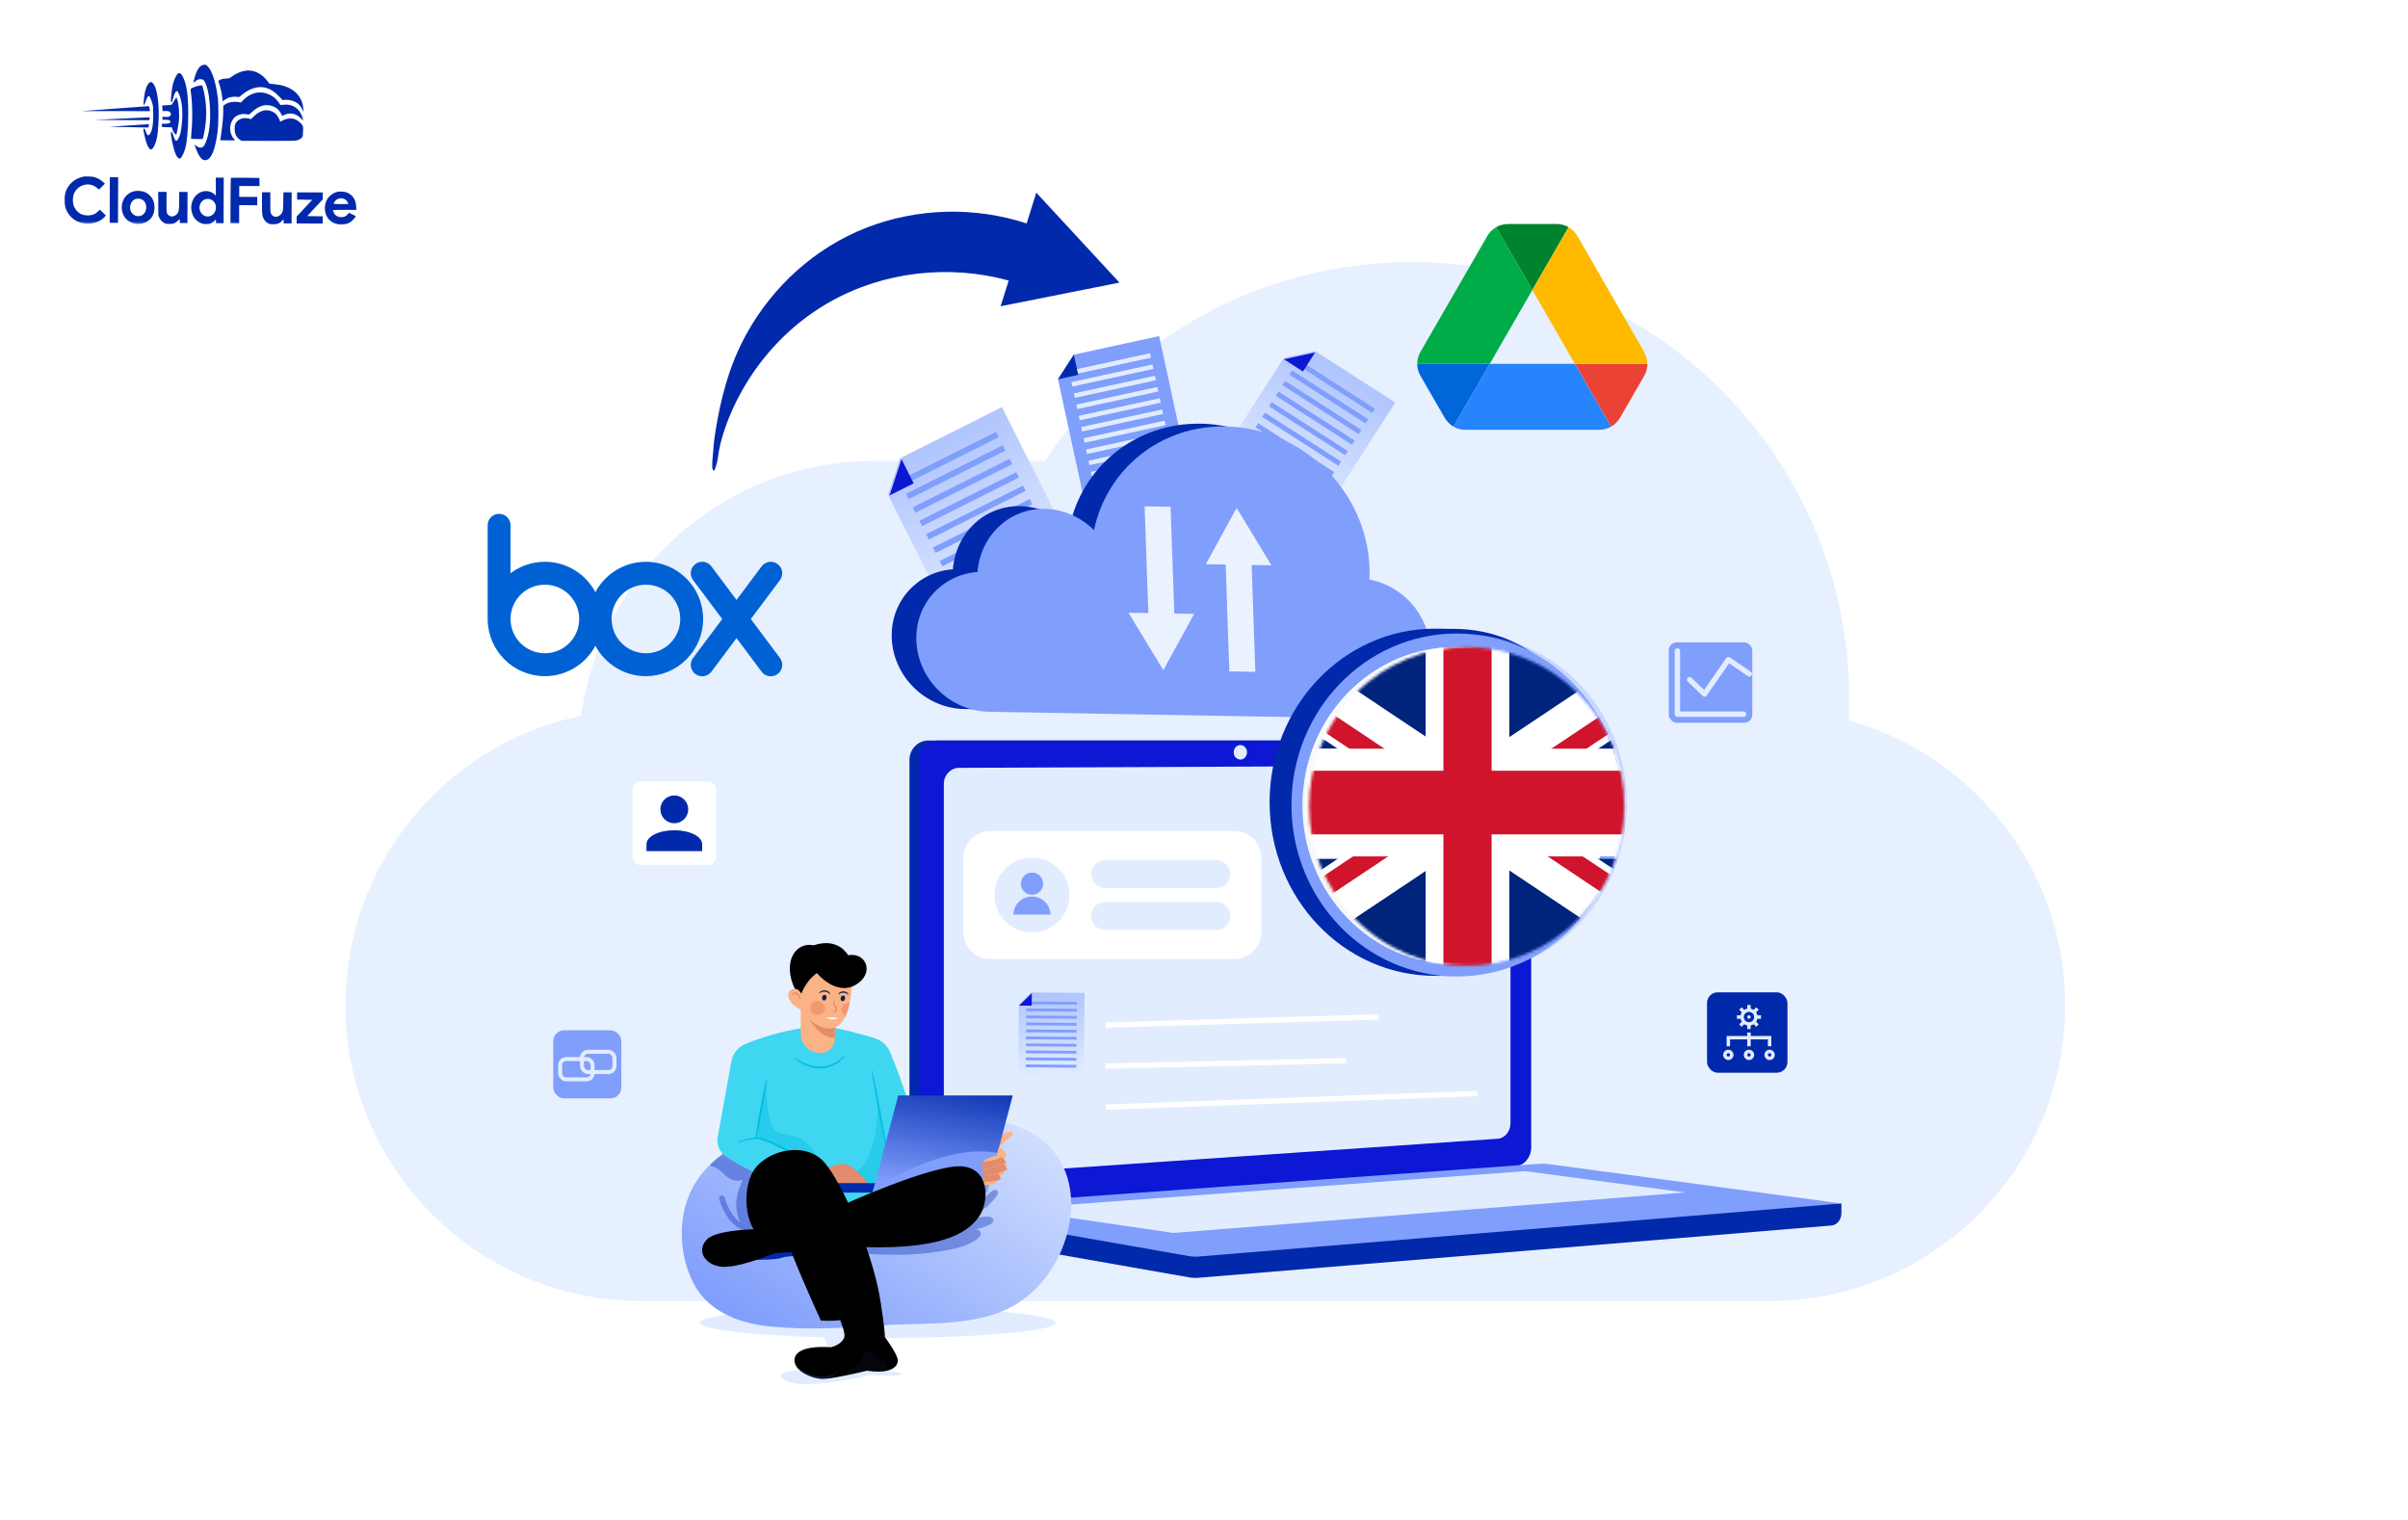 <?xml version="1.0" encoding="UTF-8"?> <svg xmlns="http://www.w3.org/2000/svg" width="900" height="568" viewBox="0 0 900 568" fill="none"><path d="M75.422 24.413C74.366 24.924 73.319 26.731 72.702 29.094C72.4 30.255 72.372 30.553 72.507 30.688C72.655 30.838 72.736 30.797 72.967 30.487C73.538 29.719 74.755 29.385 75.754 29.741C76.618 30.041 77.582 32.626 78.057 35.926C78.848 41.564 78.694 46.957 77.652 50.927C77.268 52.399 76.613 54.018 76.206 54.545C76.043 54.733 75.718 54.988 75.475 55.082C74.906 55.323 73.988 55.063 73.247 54.453C72.95 54.222 72.721 54.072 72.721 54.113C72.72 54.369 73.751 56.955 74.154 57.673C75 59.216 75.741 59.868 76.688 59.871C78.796 59.879 80.404 56.262 81.279 49.575C81.696 46.427 81.748 39.507 81.394 36.505C80.737 31.055 79.307 26.536 77.704 24.868C77.125 24.258 77.018 24.189 76.463 24.188C76.139 24.186 75.666 24.293 75.422 24.413Z" fill="#0129AC"></path><path d="M91.88 26.406C90.014 26.656 88.037 27.514 86.262 28.872C85.774 29.263 85.624 29.289 84.368 29.366C83.273 29.43 82.88 29.509 82.311 29.804C81.919 29.993 81.594 30.18 81.594 30.221C81.594 30.248 81.767 30.83 81.995 31.52C82.475 33.049 82.861 34.807 83.058 36.538L83.216 37.85L83.974 37.326C84.38 37.03 85.058 36.667 85.478 36.506C86.343 36.185 88.006 36.042 88.803 36.221C89.33 36.345 89.357 36.331 90.415 35.443C93.14 33.142 96.252 32.139 98.872 32.702C100.884 33.129 102.543 34.162 104.455 36.169L105.64 37.417L106.425 37.324C108.007 37.155 110.154 37.771 111.353 38.734C112.027 39.264 112.726 40.24 113.128 41.16L113.464 41.959L113.387 40.877C113.067 35.834 109.524 32.43 103.742 31.611C103.188 31.528 102.283 31.417 101.716 31.374L100.688 31.289L100.056 30.422C97.945 27.523 94.868 26.011 91.88 26.406Z" fill="#0129AC"></path><path d="M66.625 27.44C65.975 27.802 65.199 29.354 64.624 31.474C64.268 32.811 63.765 37.27 63.912 37.864C64.085 38.541 64.343 38.218 64.645 36.948C65.139 34.963 65.737 33.87 66.237 34.075C66.561 34.198 67.204 35.7 67.564 37.148C68.31 40.151 68.35 44.03 67.658 48.691C67.492 49.839 67.327 50.433 66.919 51.283C66.02 53.199 65.588 53.09 64.826 50.762C64.317 49.247 64.048 48.935 63.87 49.651C63.733 50.164 64.609 54.533 65.211 56.413C65.946 58.673 66.727 59.609 67.485 59.125C67.973 58.802 68.872 56.887 69.27 55.334C69.969 52.592 70.336 48.281 70.356 42.618C70.38 35.874 69.799 31.722 68.472 28.919C68.083 28.121 67.814 27.727 67.504 27.538C67.005 27.225 67.032 27.225 66.625 27.44Z" fill="#0129AC"></path><path d="M55.856 30.884C54.894 31.637 54.102 33.892 53.808 36.77C53.683 37.905 53.624 38.918 53.665 39.04C53.825 39.446 54.043 39.15 54.398 38.015C54.918 36.368 55.366 35.694 55.785 35.953C56.054 36.116 56.804 37.97 57.044 39.052C57.243 39.918 57.295 40.689 57.287 42.905C57.272 47.001 56.777 49.391 55.774 50.334C55.218 50.858 55.002 50.601 54.306 48.666C54.065 48.03 53.782 47.84 53.632 48.245C53.591 48.366 53.67 49.069 53.829 49.827C54.467 53.019 55.229 55.089 55.998 55.66C56.348 55.918 56.402 55.918 56.728 55.743C57.486 55.314 58.344 53.343 58.745 51.047C58.869 50.398 59.051 48.48 59.179 46.764C59.719 39.224 58.784 32.476 56.978 30.956C56.48 30.535 56.318 30.521 55.856 30.884Z" fill="#0129AC"></path><path d="M73.772 32.152C72.892 32.379 71.539 32.955 71.267 33.211C71.213 33.265 71.291 34.211 71.436 35.334C71.975 39.431 72.008 45.243 71.504 50.188C71.42 51.053 71.39 51.796 71.444 51.851C71.484 51.904 72.485 51.949 73.647 51.953L75.755 51.96L75.933 51.352C76.043 51.015 76.263 49.949 76.442 48.989C77.434 43.735 77.238 38.044 75.891 32.93C75.611 31.902 75.598 31.888 75.178 31.9C74.948 31.9 74.313 32.019 73.772 32.152Z" fill="#0129AC"></path><path d="M95.295 34.779C93.536 35.287 92.046 36.201 90.852 37.481L90.092 38.289L89.038 38.136C87.215 37.873 85.294 38.231 84.088 39.065L83.451 39.496L83.445 41.28C83.437 43.685 83.225 46.131 82.726 49.549C82.504 51.102 82.324 52.4 82.324 52.413C82.324 52.44 83.581 52.458 85.108 52.463L87.893 52.473L87.475 51.999C85.685 49.951 85.534 46.802 87.096 44.537C88.17 42.986 90.43 42.251 92.563 42.758C93.09 42.882 93.09 42.882 94.121 41.912C96.331 39.812 98.524 38.995 100.82 39.395C102.684 39.727 104.14 40.772 104.986 42.383L105.483 43.331L106.119 43.01C108.394 41.883 110.731 42.377 112.616 44.384C113.37 45.184 113.41 45.144 113.09 44.034C112.075 40.571 109.311 38.696 105.93 39.156C104.97 39.288 104.862 39.274 104.701 39.058C104.607 38.922 104.257 38.434 103.934 37.974C102.078 35.344 98.231 33.925 95.295 34.779Z" fill="#0129AC"></path><path d="M65.51 36.976C65.266 37.313 64.899 37.92 64.694 38.352C64.272 39.242 64.326 39.216 62.041 39.356L60.581 39.446L60.66 40.054C60.7 40.379 60.739 40.865 60.738 41.109L60.736 41.541L61.723 41.49C62.494 41.439 62.791 41.467 63.169 41.671C64.073 42.148 64.137 43.067 63.284 43.51C62.918 43.712 62.621 43.738 61.782 43.694L60.729 43.623L60.725 44.771L61.846 44.762C63.076 44.753 63.697 44.998 63.696 45.499C63.694 45.998 63.071 46.24 61.787 46.235L60.611 46.231L60.529 46.622C60.336 47.541 60.255 47.5 62.35 47.548L64.269 47.596L64.416 48.204C64.509 48.556 64.71 49.043 64.858 49.301C65.167 49.802 65.8 50.453 65.895 50.358C66.017 50.237 66.65 46.969 66.817 45.645C67.152 42.794 66.829 38.576 66.132 36.857L65.945 36.383L65.51 36.976Z" fill="#0129AC"></path><path d="M43.441 40.561C36.789 41.051 31.124 41.463 30.867 41.503C30.61 41.543 31.786 41.56 33.489 41.525C35.193 41.505 40.964 41.498 46.303 41.517L56.007 41.552L56.009 41.2C56.01 40.755 55.73 39.659 55.622 39.672C55.581 39.685 50.093 40.085 43.441 40.561Z" fill="#0129AC"></path><path d="M98.327 41.36C97.11 41.707 95.999 42.379 94.887 43.469L93.815 44.506L92.857 44.287C91.087 43.916 89.531 44.316 88.568 45.394C87.889 46.161 87.712 46.701 87.707 48.08C87.7 49.972 88.304 51.272 89.625 52.196L90.232 52.617L99.963 52.651C106.113 52.674 110.02 52.634 110.574 52.541C111.602 52.383 112.455 51.926 112.903 51.306C113.188 50.915 113.216 50.699 113.262 49.077C113.323 47.307 113.309 47.266 112.947 46.737C112.382 45.911 111.479 45.137 110.562 44.701C109.104 44.007 107.076 44.189 105.383 45.169C104.719 45.559 104.652 45.572 104.653 45.316C104.654 44.937 103.686 43.204 103.162 42.661C102.003 41.467 99.951 40.906 98.327 41.36Z" fill="#0129AC"></path><path d="M44.846 44.351L35.383 44.817L45.56 44.88L55.724 44.93L55.861 44.579C56.12 43.904 56.066 43.85 55.16 43.861C54.687 43.872 50.051 44.099 44.846 44.351Z" fill="#0129AC"></path><mask id="mask0_450_11413" style="mask-type:luminance" maskUnits="userSpaceOnUse" x="24" y="24" width="110" height="60"><path d="M24.213 24L133.542 24.39L133.329 83.996L24 83.606L24.213 24Z" fill="white"></path></mask><g mask="url(#mask0_450_11413)"><path d="M47.877 46.924L40.645 47.398L43.564 47.436C45.172 47.442 48.497 47.508 50.943 47.57L55.416 47.668L55.567 47.141C55.773 46.425 55.759 46.412 55.421 46.424C55.245 46.437 51.852 46.668 47.877 46.924Z" fill="#0129AC"></path></g><mask id="mask1_450_11413" style="mask-type:luminance" maskUnits="userSpaceOnUse" x="24" y="24" width="110" height="60"><path d="M24.213 24L133.542 24.39L133.329 83.996L24 83.606L24.213 24Z" fill="white"></path></mask><g mask="url(#mask1_450_11413)"><path d="M31.118 66.022C30.969 66.048 30.401 66.222 29.846 66.409C26.165 67.666 23.814 71.213 24.029 75.214C24.256 79.824 27.677 83.31 32.258 83.597C34.974 83.768 37.871 82.644 39.282 80.878L39.568 80.514L38.45 79.442L37.345 78.357L36.599 79.057C35.515 80.081 34.594 80.456 33.066 80.504C30.579 80.59 28.745 79.489 27.726 77.282C27.149 76.064 27.061 74.239 27.498 72.821C27.936 71.39 28.981 70.163 30.294 69.533C32.339 68.54 34.447 68.764 36.158 70.149L37.02 70.841L38.12 69.736L39.218 68.645L38.491 67.98C37.588 67.153 36.225 66.418 35.091 66.144C34.294 65.952 31.794 65.875 31.118 66.022Z" fill="#0129AC"></path></g><path d="M41.023 74.749L40.992 83.265L44.101 83.276L44.162 66.245L41.053 66.234L41.023 74.749Z" fill="#0129AC"></path><path d="M80.669 69.754C80.689 71.62 80.657 73.133 80.602 73.133C80.548 73.133 80.44 73.011 80.36 72.862C80.119 72.402 79.052 71.776 78.135 71.543C76.109 71.036 73.835 71.987 72.585 73.862C71.62 75.304 71.248 77.181 71.607 78.913C72.032 80.983 73.041 82.365 74.754 83.209C75.712 83.699 75.861 83.727 76.996 83.731C78.064 83.734 78.321 83.681 78.998 83.359C79.417 83.158 79.947 82.781 80.177 82.526C80.407 82.27 80.625 82.054 80.665 82.054C80.705 82.054 80.732 82.352 80.73 82.73L80.728 83.406L83.566 83.416L83.627 66.386L80.64 66.375L80.669 69.754ZM78.84 74.56C80.851 75.405 81.368 78.191 79.835 79.889C78.573 81.29 76.613 81.256 75.361 79.819C74.93 79.331 74.529 78.221 74.531 77.572C74.534 76.937 74.929 75.898 75.336 75.398C76.151 74.415 77.666 74.055 78.84 74.56Z" fill="#0129AC"></path><mask id="mask2_450_11413" style="mask-type:luminance" maskUnits="userSpaceOnUse" x="24" y="24" width="110" height="60"><path d="M24.213 24L133.542 24.39L133.329 83.996L24 83.606L24.213 24Z" fill="white"></path></mask><g mask="url(#mask2_450_11413)"><path d="M86.288 66.488C86.233 66.528 86.179 70.367 86.163 75.003L86.133 83.423L89.377 83.435L89.401 76.677L96.159 76.701L96.17 73.592L89.412 73.569L89.426 69.514L97.009 69.541L96.973 68.013L96.939 66.499L91.654 66.44C88.748 66.416 86.342 66.434 86.288 66.488Z" fill="#0129AC"></path></g><mask id="mask3_450_11413" style="mask-type:luminance" maskUnits="userSpaceOnUse" x="24" y="24" width="110" height="60"><path d="M24.213 24L133.542 24.39L133.329 83.996L24 83.606L24.213 24Z" fill="white"></path></mask><g mask="url(#mask3_450_11413)"><path d="M50.492 71.401C46.651 72.117 44.569 75.989 45.921 79.873C46.764 82.282 49.38 83.886 52.125 83.666C55.707 83.368 57.947 80.754 57.73 77.118C57.654 75.766 57.319 74.764 56.594 73.721C56.002 72.854 54.708 71.916 53.695 71.616C52.818 71.356 51.29 71.242 50.492 71.401ZM53.346 74.723C55.247 76.081 55.059 79.446 53.028 80.466C51.484 81.231 49.73 80.617 48.938 79.018C48.146 77.434 48.87 75.194 50.414 74.483C51.266 74.094 52.591 74.207 53.346 74.723Z" fill="#0129AC"></path></g><mask id="mask4_450_11413" style="mask-type:luminance" maskUnits="userSpaceOnUse" x="24" y="24" width="110" height="60"><path d="M24.67 24L133.999 24.39L133.786 83.996L24.457 83.606L24.67 24Z" fill="white"></path></mask><g mask="url(#mask4_450_11413)"><path d="M126.183 71.669C124.723 71.975 123.205 73.037 122.362 74.345C121.085 76.341 121.114 79.396 122.418 81.333C124.421 84.314 129.015 84.871 131.646 82.461C131.985 82.151 132.433 81.653 132.637 81.356L133.017 80.803L130.48 79.524L129.978 80.077C129.259 80.871 128.582 81.166 127.541 81.162C126.501 81.145 125.623 80.764 125.126 80.099C124.749 79.612 124.388 78.691 124.497 78.529C124.524 78.462 126.51 78.428 128.89 78.437L133.228 78.452L133.152 77.276C133.062 75.775 132.795 74.91 132.123 73.88C131.518 72.972 130.587 72.279 129.494 71.898C128.671 71.61 127.008 71.51 126.183 71.669ZM128.364 74.245C129.012 74.436 129.632 74.966 129.954 75.616C130.101 75.9 130.222 76.171 130.222 76.211C130.222 76.252 128.978 76.275 127.451 76.269C124.356 76.258 124.41 76.272 125.075 75.368C125.863 74.277 127.041 73.875 128.364 74.245Z" fill="#0129AC"></path></g><path d="M59.154 76.123L59.179 80.556L59.527 81.301C59.997 82.303 60.427 82.791 61.291 83.267C61.938 83.634 62.114 83.676 63.29 83.68C64.425 83.684 64.669 83.644 65.346 83.308C65.779 83.094 66.335 82.691 66.579 82.394C66.837 82.111 67.081 81.869 67.121 81.869C67.175 81.869 67.215 82.207 67.213 82.612L67.211 83.356L70.049 83.366L70.091 71.742L66.982 71.731L66.971 74.948C66.957 78.665 66.847 79.246 66.033 80.094C65.558 80.593 64.814 80.914 64.178 80.912C63.57 80.896 62.774 80.393 62.506 79.839C62.237 79.324 62.225 79.067 62.238 75.499L62.251 71.714L59.129 71.703L59.154 76.123Z" fill="#0129AC"></path><path d="M97.92 75.804C97.905 79.967 97.983 80.67 98.561 81.821C98.909 82.498 99.57 83.136 100.312 83.517C100.824 83.762 101.162 83.817 102.149 83.821C103.635 83.826 104.502 83.491 105.33 82.602C105.628 82.279 105.912 82.01 105.94 82.01C105.98 82.01 106.006 82.348 106.005 82.753L106.002 83.496L108.976 83.507L109.017 71.883L105.935 71.872L105.869 75.278C105.817 78.414 105.789 78.751 105.531 79.305C104.55 81.356 102.102 81.631 101.271 79.777C101.043 79.275 101.018 78.829 101.029 75.531L101.042 71.855L97.934 71.844L97.92 75.804Z" fill="#0129AC"></path><path d="M111.039 73.242L111.034 74.594L113.859 74.631L116.697 74.682L113.78 77.807L110.876 80.932L110.867 83.514L120.599 83.549L120.608 80.845L117.716 80.808L114.824 80.757L117.727 77.632L120.631 74.507L120.64 71.925L111.044 71.891L111.039 73.242Z" fill="#0129AC"></path><path opacity="0.82" d="M690.959 269.257C691.088 266.591 691.158 263.909 691.158 261.212C691.158 171.03 617.988 97.924 527.73 97.924C470.309 97.924 419.813 127.517 390.664 172.266H326.766C270.874 172.266 224.691 213.694 217.233 267.489C166.935 277.876 129.125 322.381 129.125 375.713C129.125 436.75 178.648 486.231 239.738 486.231H661.262C722.352 486.231 771.875 436.751 771.875 375.713C771.875 324.959 737.62 282.225 690.959 269.257Z" fill="#E1ECFF"></path><path d="M241.422 209.958C233.234 209.958 226.124 214.559 222.532 221.313C218.939 214.559 211.831 209.958 203.643 209.958C198.832 209.958 194.391 211.547 190.818 214.23V196.227C190.768 193.907 188.872 192.04 186.539 192.04C184.206 192.04 182.313 193.907 182.263 196.227L182.261 231.685H182.27C182.46 243.325 191.953 252.705 203.643 252.705C211.83 252.705 218.939 248.101 222.532 241.346C226.124 248.101 233.234 252.702 241.419 252.702C253.23 252.702 262.803 243.133 262.803 231.33C262.803 219.526 253.23 209.958 241.422 209.958ZM203.643 244.149C196.56 244.149 190.818 238.411 190.818 231.331C190.818 224.25 196.56 218.511 203.643 218.511C210.727 218.511 216.469 224.25 216.469 231.331C216.469 238.411 210.727 244.149 203.643 244.149ZM241.422 244.149C234.337 244.149 228.596 238.411 228.596 231.33C228.596 224.249 234.337 218.511 241.422 218.511C248.505 218.511 254.246 224.249 254.246 231.33C254.246 238.411 248.505 244.149 241.422 244.149Z" fill="#0061D5"></path><path d="M291.569 245.988L280.618 231.357L291.569 216.726L291.567 216.724C292.923 214.839 292.529 212.209 290.663 210.808C288.799 209.409 286.161 209.764 284.728 211.589L275.276 224.217L265.826 211.589L265.823 211.591C264.39 209.764 261.755 209.409 259.889 210.809C258.023 212.21 257.631 214.84 258.987 216.724L258.984 216.726L269.933 231.357L258.984 245.988C257.629 247.875 258.023 250.502 259.889 251.904C261.755 253.305 264.39 252.947 265.823 251.122L265.826 251.124L275.276 238.497L284.728 251.124C286.163 252.95 288.799 253.305 290.663 251.904C292.529 250.504 292.923 247.875 291.567 245.99L291.569 245.988Z" fill="#0061D5"></path><path d="M536.2 149.636L539.996 156.194C540.78 157.543 541.901 158.664 543.249 159.448L556.804 135.98H529.694C529.694 137.537 530.103 139.067 530.877 140.418L536.2 149.636Z" fill="#0066DA"></path><path d="M572.717 108.38L559.164 84.912C557.815 85.696 556.694 86.817 555.913 88.167L530.877 131.55C530.103 132.901 529.694 134.43 529.694 135.986H556.803L572.717 108.38Z" fill="#00AC47"></path><path d="M572.716 108.371L586.269 84.903C584.924 84.118 583.391 83.711 581.834 83.722H563.598C562.043 83.735 560.517 84.142 559.163 84.905L572.716 108.371Z" fill="#00832D"></path><path d="M588.628 135.98H556.798L543.243 159.448C544.588 160.234 546.121 160.64 547.677 160.629H597.747C599.301 160.616 600.829 160.209 602.181 159.446L588.628 135.98Z" fill="#2684FC"></path><path d="M602.187 159.448C603.535 158.664 604.657 157.543 605.44 156.194L607.016 153.478L614.555 140.414C615.33 139.065 615.736 137.537 615.738 135.98H588.684L602.187 159.448Z" fill="#EA4335"></path><path d="M602.043 109.859L589.525 88.167C588.744 86.817 587.623 85.696 586.274 84.912L572.721 108.38L588.635 135.986H615.695C615.693 134.43 615.287 132.901 614.513 131.55L602.043 109.859Z" fill="#FFBA00"></path><g filter="url(#filter0_d_450_11413)"><path d="M266.467 171.62C267.11 172.322 267.114 171.528 267.471 170.588C268.227 168.6 268.439 166.268 268.754 164.176C268.638 165.028 269.253 161.903 269.212 162.071C269.526 160.787 269.891 159.516 270.28 158.254C271.18 155.324 272.259 152.464 273.5 149.661C275.985 144.044 279.052 138.686 282.629 133.693C289.92 123.511 299.369 114.908 310.292 108.763C330.444 97.425 354.821 94.766 377.003 100.848L373.982 110.462L418.399 101.62L387.322 68.006L383.709 79.504C364.31 73.167 342.933 73.686 323.861 81.088C304.66 88.539 288.66 103.12 278.806 121.145C272.584 132.525 269.327 144.917 267.334 157.662C266.885 160.526 266.578 163.465 266.411 166.36C266.385 166.817 265.892 170.993 266.467 171.62Z" fill="#0129AC"></path></g><path d="M444.137 175.882L404.692 184.441L395.427 141.743L401.351 132.535L433.23 125.618L444.137 175.882Z" fill="#809EFC"></path><path d="M431.654 140.447L401.365 147.02L401.727 148.684L432.016 142.112L431.654 140.447Z" fill="#E1ECFF"></path><path d="M432.565 144.64L402.276 151.212L402.637 152.877L432.926 146.304L432.565 144.64Z" fill="#E1ECFF"></path><path d="M433.475 148.835L403.186 155.407L403.547 157.072L433.836 150.5L433.475 148.835Z" fill="#E1ECFF"></path><path d="M429.825 132.02L399.536 138.593L399.897 140.258L430.186 133.685L429.825 132.02Z" fill="#E1ECFF"></path><path d="M430.736 136.216L400.447 142.788L400.808 144.453L431.097 137.881L430.736 136.216Z" fill="#E1ECFF"></path><path d="M434.383 153.027L404.094 159.6L404.455 161.264L434.744 154.692L434.383 153.027Z" fill="#E1ECFF"></path><path d="M435.293 157.22L405.004 163.792L405.366 165.457L435.655 158.885L435.293 157.22Z" fill="#E1ECFF"></path><path d="M436.205 161.414L405.916 167.986L406.277 169.651L436.566 163.079L436.205 161.414Z" fill="#E1ECFF"></path><path d="M437.111 165.605L406.822 172.178L407.184 173.843L437.473 167.27L437.111 165.605Z" fill="#E1ECFF"></path><path d="M438.024 169.799L407.734 176.371L408.096 178.036L438.385 171.464L438.024 169.799Z" fill="#E1ECFF"></path><path d="M402.993 140.101L395.427 141.743L401.351 132.535L402.993 140.101Z" fill="#0129AC"></path><path d="M491.149 197.687L454.077 173.88L479.847 133.751L491.524 131.206L521.486 150.447L491.149 197.687Z" fill="url(#paint0_linear_450_11413)"></path><path d="M508.832 160.686L480.366 142.405L479.361 143.97L507.827 162.25L508.832 160.686Z" fill="#809EFC"></path><path d="M506.301 164.628L477.835 146.348L476.83 147.912L505.296 166.193L506.301 164.628Z" fill="#809EFC"></path><path d="M503.771 168.567L475.305 150.286L474.3 151.851L502.766 170.131L503.771 168.567Z" fill="#809EFC"></path><path d="M513.916 152.77L485.45 134.489L484.445 136.054L512.911 154.334L513.916 152.77Z" fill="#809EFC"></path><path d="M511.384 156.712L482.918 138.432L481.913 139.996L510.379 158.277L511.384 156.712Z" fill="#809EFC"></path><path d="M501.24 172.509L472.774 154.229L471.769 155.793L500.235 174.074L501.24 172.509Z" fill="#809EFC"></path><path d="M498.707 176.453L470.241 158.173L469.236 159.738L497.702 178.018L498.707 176.453Z" fill="#809EFC"></path><path d="M496.179 180.39L467.712 162.109L466.708 163.674L495.174 181.955L496.179 180.39Z" fill="#809EFC"></path><path d="M493.646 184.334L465.18 166.054L464.175 167.618L492.641 185.899L493.646 184.334Z" fill="#809EFC"></path><path d="M491.118 188.272L462.651 169.991L461.647 171.556L490.113 189.836L491.118 188.272Z" fill="#809EFC"></path><path d="M486.971 138.839L479.86 134.272L491.537 131.728L486.971 138.839Z" fill="#0C18D4"></path><path d="M404.632 212.235L357.507 235.889L331.903 184.878L336.405 171.302L374.491 152.185L404.632 212.235Z" fill="#E1ECFF"></path><path d="M404.632 212.235L357.507 235.889L331.903 184.878L336.405 171.302L374.491 152.185L404.632 212.235Z" fill="url(#paint1_linear_450_11413)"></path><path d="M377.317 171.458L341.131 189.621L342.13 191.61L378.315 173.447L377.317 171.458Z" fill="#809EFC"></path><path d="M379.832 176.468L343.646 194.631L344.645 196.62L380.83 178.457L379.832 176.468Z" fill="#809EFC"></path><path d="M382.345 181.476L346.16 199.639L347.158 201.628L383.344 183.465L382.345 181.476Z" fill="#809EFC"></path><path d="M372.265 161.394L336.08 179.557L337.078 181.546L373.264 163.383L372.265 161.394Z" fill="#809EFC"></path><path d="M374.78 166.404L338.595 184.566L339.593 186.555L375.779 168.393L374.78 166.404Z" fill="#809EFC"></path><path d="M384.86 186.487L348.675 204.649L349.673 206.638L385.859 188.476L384.86 186.487Z" fill="#809EFC"></path><path d="M387.375 191.497L351.19 209.659L352.188 211.648L388.373 193.486L387.375 191.497Z" fill="#809EFC"></path><path d="M389.888 196.502L353.703 214.665L354.701 216.654L390.886 198.491L389.888 196.502Z" fill="#809EFC"></path><path d="M392.403 201.514L356.218 219.677L357.216 221.666L393.402 203.503L392.403 201.514Z" fill="#809EFC"></path><path d="M394.917 206.523L358.732 224.686L359.73 226.675L395.916 208.512L394.917 206.523Z" fill="#809EFC"></path><path d="M341.486 180.641L332.446 185.178L336.948 171.602L341.486 180.641Z" fill="#0C18D4"></path><path d="M502.624 215.575C502.692 214.15 502.717 212.713 502.666 211.255C501.666 182.539 477.565 158.852 448.837 158.349C424.366 157.919 404.442 174.455 399.688 197.111C394.818 192.303 388.332 189.28 381.293 189.157C367.912 188.922 357.249 199.23 356.145 212.755C342.864 213.735 332.817 224.743 333.292 238.376C333.795 252.82 345.917 264.734 360.367 264.987L500.084 267.437C514.534 267.691 525.84 256.187 525.337 241.744C524.885 228.782 515.075 217.864 502.624 215.575Z" fill="#0129AC"></path><path d="M458.306 201.513L448.591 201.343L450.283 249.895L459.998 250.066L458.306 201.513Z" fill="#0129AC"></path><path d="M441.478 209.839L453.009 188.808L466.022 210.27L441.478 209.839Z" fill="#0129AC"></path><path d="M428.322 188.38L418.608 188.21L420.299 236.763L430.014 236.933L428.322 188.38Z" fill="#0129AC"></path><path d="M437.129 228.414L425.596 249.446L412.584 227.983L437.129 228.414Z" fill="#0129AC"></path><path d="M511.821 216.597C511.889 215.172 511.914 213.734 511.863 212.276C510.862 183.561 486.762 159.874 458.034 159.37C433.562 158.941 413.638 175.476 408.885 198.132C404.015 193.324 397.529 190.302 390.49 190.178C377.108 189.944 366.445 200.252 365.342 213.776C352.061 214.757 342.014 225.765 342.489 239.398C342.992 253.841 355.114 265.756 369.564 266.009L509.281 268.459C523.731 268.712 535.037 257.208 534.534 242.765C534.082 229.804 524.272 218.886 511.821 216.597Z" fill="#809EFC"></path><path d="M467.503 202.536L457.788 202.365L459.48 250.918L469.195 251.088L467.503 202.536Z" fill="#EAF2FF"></path><path d="M450.674 210.862L462.206 189.83L475.219 211.292L450.674 210.862Z" fill="#EAF2FF"></path><path d="M437.519 189.404L427.805 189.233L429.496 237.786L439.211 237.956L437.519 189.404Z" fill="#EAF2FF"></path><path d="M446.326 229.437L434.793 250.469L421.781 229.007L446.326 229.437Z" fill="#EAF2FF"></path><path d="M688.232 449.781L343.359 446.842V455.54C343.359 457.901 344.864 459.908 346.901 460.266L444.42 477.394C445.578 477.597 446.751 477.651 447.919 477.554L684.484 458.026C686.596 457.852 688.232 455.838 688.232 453.412L688.232 449.781Z" fill="#0129AC"></path><path d="M563.079 435.842L346.926 451.754C343.058 452.039 339.913 449.013 339.913 444.996V284.033C339.913 280.015 343.058 276.758 346.926 276.758H563.079C566.265 276.758 568.842 279.702 568.842 283.334V428.842C568.842 432.474 566.265 435.607 563.079 435.842Z" fill="#0129AC"></path><path d="M566.525 435.842L350.372 451.754C346.504 452.039 343.359 449.013 343.359 444.996V284.033C343.359 280.015 346.504 276.758 350.372 276.758H566.525C569.712 276.758 572.288 279.702 572.288 283.334V428.842C572.288 432.474 569.712 435.607 566.525 435.842Z" fill="#0C18D4"></path><path d="M559.791 425.584L358.467 439.405C355.32 439.621 352.762 437.138 352.762 433.858V292.935C352.762 289.655 355.32 286.985 358.467 286.971L559.791 286.104C562.42 286.092 564.546 288.505 564.546 291.492V419.848C564.546 422.836 562.42 425.404 559.791 425.584Z" fill="#E1ECFF"></path><path d="M466.083 281.16C466.083 282.656 464.97 283.872 463.596 283.876C462.221 283.881 461.104 282.669 461.104 281.17C461.104 279.671 462.221 278.455 463.596 278.454C464.97 278.453 466.083 279.665 466.083 281.16Z" fill="#E1ECFF"></path><path d="M575.14 434.96L343.359 451.708L444.42 469.458C445.577 469.662 446.751 469.716 447.919 469.619L688.231 449.781L578.827 435.073C577.604 434.909 576.37 434.871 575.14 434.96Z" fill="#809EFC"></path><path d="M377.18 451.853L570.144 437.701L629.865 445.665L438.563 460.792L377.18 451.853Z" fill="#E1ECFF"></path><rect x="236.42" y="292.076" width="31.218" height="31.218" rx="3" fill="white"></rect><path d="M252.029 297.279C253.409 297.279 254.732 297.827 255.708 298.803C256.683 299.779 257.232 301.102 257.232 302.482C257.232 303.862 256.683 305.185 255.708 306.161C254.732 307.137 253.409 307.685 252.029 307.685C250.649 307.685 249.325 307.137 248.35 306.161C247.374 305.185 246.826 303.862 246.826 302.482C246.826 301.102 247.374 299.779 248.35 298.803C249.325 297.827 250.649 297.279 252.029 297.279ZM252.029 310.287C257.778 310.287 262.435 312.615 262.435 315.489V318.091H241.623V315.489C241.623 312.615 246.28 310.287 252.029 310.287Z" fill="#0129AC"></path><g clip-path="url(#clip0_450_11413)"><rect x="623.706" y="240.067" width="31.218" height="30.061" rx="3" fill="#809EFC"></rect><path d="M626.935 243.288V266.908H651.694" stroke="#E1ECFF" stroke-width="2" stroke-linecap="round" stroke-linejoin="round"></path><path d="M631.51 254.024L637.085 259.392L646.004 246.509L653.808 251.877" stroke="#E1ECFF" stroke-width="2" stroke-linecap="round" stroke-linejoin="round"></path></g><rect x="638.012" y="370.861" width="30.061" height="30.061" rx="4" fill="#0129AC"></rect><path d="M654.328 387.177V385.892H653.042V387.177H645.329V391.034H646.615V388.463H653.042V391.034H654.328V388.463H660.755V391.034H662.041V387.177H654.328Z" fill="#E1ECFF"></path><path d="M645.972 396.176C645.46 396.176 644.97 395.972 644.608 395.611C644.247 395.249 644.044 394.759 644.044 394.247C644.044 393.736 644.247 393.246 644.608 392.884C644.97 392.522 645.46 392.319 645.972 392.319C646.483 392.319 646.974 392.522 647.335 392.884C647.697 393.246 647.9 393.736 647.9 394.247C647.9 394.759 647.697 395.249 647.335 395.611C646.974 395.972 646.483 396.176 645.972 396.176ZM645.972 393.605C645.801 393.605 645.638 393.672 645.517 393.793C645.397 393.913 645.329 394.077 645.329 394.247C645.329 394.418 645.397 394.581 645.517 394.702C645.638 394.822 645.801 394.89 645.972 394.89C646.142 394.89 646.306 394.822 646.426 394.702C646.547 394.581 646.615 394.418 646.615 394.247C646.615 394.077 646.547 393.913 646.426 393.793C646.306 393.672 646.142 393.605 645.972 393.605ZM653.685 396.176C653.174 396.176 652.683 395.972 652.321 395.611C651.96 395.249 651.757 394.759 651.757 394.247C651.757 393.736 651.96 393.246 652.321 392.884C652.683 392.522 653.174 392.319 653.685 392.319C654.196 392.319 654.687 392.522 655.048 392.884C655.41 393.246 655.613 393.736 655.613 394.247C655.613 394.759 655.41 395.249 655.048 395.611C654.687 395.972 654.196 396.176 653.685 396.176ZM653.685 393.605C653.514 393.605 653.351 393.672 653.23 393.793C653.11 393.913 653.042 394.077 653.042 394.247C653.042 394.418 653.11 394.581 653.23 394.702C653.351 394.822 653.514 394.89 653.685 394.89C653.855 394.89 654.019 394.822 654.139 394.702C654.26 394.581 654.328 394.418 654.328 394.247C654.328 394.077 654.26 393.913 654.139 393.793C654.019 393.672 653.855 393.605 653.685 393.605ZM661.398 396.176C660.887 396.176 660.396 395.972 660.035 395.611C659.673 395.249 659.47 394.759 659.47 394.247C659.47 393.736 659.673 393.246 660.035 392.884C660.396 392.522 660.887 392.319 661.398 392.319C661.909 392.319 662.4 392.522 662.762 392.884C663.123 393.246 663.326 393.736 663.326 394.247C663.326 394.759 663.123 395.249 662.762 395.611C662.4 395.972 661.909 396.176 661.398 396.176ZM661.398 393.605C661.228 393.605 661.064 393.672 660.944 393.793C660.823 393.913 660.755 394.077 660.755 394.247C660.755 394.418 660.823 394.581 660.944 394.702C661.064 394.822 661.228 394.89 661.398 394.89C661.568 394.89 661.732 394.822 661.853 394.702C661.973 394.581 662.041 394.418 662.041 394.247C662.041 394.077 661.973 393.913 661.853 393.793C661.732 393.672 661.568 393.605 661.398 393.605ZM658.184 380.749V379.464H656.834C656.751 379.063 656.592 378.681 656.365 378.339L657.323 377.381L656.41 376.469L655.453 377.426C655.111 377.2 654.729 377.04 654.328 376.957V375.607H653.042V376.957C652.641 377.04 652.259 377.2 651.917 377.426L650.96 376.469L650.047 377.381L651.005 378.339C650.778 378.681 650.619 379.063 650.535 379.464H649.186V380.749H650.535C650.619 381.151 650.778 381.533 651.005 381.874L650.047 382.832L650.953 383.738L651.911 382.781C652.254 383.01 652.638 383.172 653.042 383.256V384.606H654.328V383.256C654.729 383.173 655.111 383.014 655.453 382.787L656.41 383.745L657.317 382.838L656.365 381.874C656.592 381.533 656.751 381.151 656.834 380.749H658.184ZM653.685 382.035C653.432 382.035 653.181 381.985 652.947 381.888C652.713 381.791 652.5 381.649 652.321 381.47C652.142 381.291 652 381.079 651.903 380.845C651.807 380.611 651.757 380.36 651.757 380.107C651.757 379.853 651.807 379.603 651.903 379.369C652 379.135 652.142 378.922 652.321 378.743C652.5 378.564 652.713 378.422 652.947 378.325C653.181 378.228 653.432 378.178 653.685 378.178C654.196 378.178 654.687 378.382 655.048 378.743C655.41 379.105 655.613 379.595 655.613 380.107C655.613 380.618 655.41 381.109 655.048 381.47C654.687 381.832 654.196 382.035 653.685 382.035Z" fill="#E1ECFF"></path><path d="M653.685 380.749C653.515 380.749 653.351 380.681 653.23 380.561C653.11 380.44 653.042 380.277 653.042 380.106C653.039 380.064 653.039 380.021 653.042 379.978C653.05 379.938 653.063 379.899 653.081 379.862C653.094 379.821 653.114 379.782 653.139 379.746C653.163 379.713 653.189 379.681 653.216 379.65C653.276 379.59 653.348 379.544 653.428 379.515C653.545 379.466 653.674 379.452 653.799 379.476C653.923 379.5 654.038 379.561 654.128 379.65L654.206 379.746C654.23 379.782 654.249 379.821 654.263 379.862C654.291 379.897 654.313 379.936 654.328 379.978C654.331 380.021 654.331 380.064 654.328 380.106C654.328 380.277 654.26 380.44 654.139 380.561C654.019 380.681 653.855 380.749 653.685 380.749Z" fill="#E1ECFF"></path><rect x="206.786" y="385.064" width="25.436" height="25.436" rx="4" fill="#809EFC"></rect><rect x="209.353" y="395.809" width="12.127" height="7.584" rx="2.25" stroke="#E1ECFF" stroke-width="1.5"></rect><rect x="217.529" y="393.083" width="12.127" height="7.584" rx="2.25" stroke="#E1ECFF" stroke-width="1.5"></rect><path d="M461.322 358.446H370.191C364.599 358.446 360.065 353.912 360.065 348.32V320.698C360.065 315.106 364.599 310.572 370.191 310.572H461.322C466.915 310.572 471.448 315.106 471.448 320.698V348.32C471.448 353.912 466.915 358.446 461.322 358.446Z" fill="white"></path><path d="M399.707 334.509C399.707 342.248 393.434 348.521 385.695 348.521C377.957 348.521 371.684 342.247 371.684 334.509C371.684 326.771 377.957 320.498 385.695 320.498C393.434 320.498 399.707 326.771 399.707 334.509Z" fill="#E1ECFF"></path><path d="M386.121 334.411C388.405 334.185 390.073 332.15 389.847 329.866C389.621 327.583 387.586 325.914 385.303 326.14C383.019 326.367 381.351 328.401 381.577 330.685C381.803 332.969 383.837 334.637 386.121 334.411Z" fill="#809EFC"></path><path d="M392.637 341.789C392.532 338.042 389.468 335.034 385.696 335.034C381.923 335.034 378.859 338.042 378.754 341.789H392.637Z" fill="#809EFC"></path><path d="M454.642 331.866H413.038C410.174 331.866 407.852 329.544 407.852 326.679C407.852 323.814 410.174 321.492 413.038 321.492H454.642C457.507 321.492 459.829 323.814 459.829 326.679C459.829 329.544 457.507 331.866 454.642 331.866Z" fill="#E1ECFF"></path><path d="M454.642 347.526H413.038C410.174 347.526 407.852 345.204 407.852 342.339C407.852 339.475 410.174 337.152 413.038 337.152H454.642C457.507 337.152 459.829 339.475 459.829 342.339C459.829 345.204 457.507 347.526 454.642 347.526Z" fill="#E1ECFF"></path><path d="M405.103 402.421L380.503 402.21L380.731 375.581L385.49 370.903L405.372 371.073L405.103 402.421Z" fill="url(#paint2_linear_450_11413)"></path><path d="M402.443 379.678L383.553 379.516L383.544 380.554L402.434 380.716L402.443 379.678Z" fill="#809EFC"></path><path d="M402.42 382.294L383.53 382.132L383.521 383.17L402.411 383.332L402.42 382.294Z" fill="#809EFC"></path><path d="M402.398 384.907L383.508 384.745L383.499 385.783L402.389 385.946L402.398 384.907Z" fill="#809EFC"></path><path d="M402.488 374.425L383.598 374.263L383.589 375.301L402.479 375.463L402.488 374.425Z" fill="#809EFC"></path><path d="M402.465 377.041L383.575 376.879L383.567 377.917L402.456 378.079L402.465 377.041Z" fill="#809EFC"></path><path d="M402.375 387.524L383.485 387.362L383.477 388.401L402.366 388.563L402.375 387.524Z" fill="#809EFC"></path><path d="M402.353 390.142L383.463 389.979L383.454 391.018L402.344 391.18L402.353 390.142Z" fill="#809EFC"></path><path d="M402.33 392.753L383.441 392.591L383.432 393.629L402.322 393.791L402.33 392.753Z" fill="#809EFC"></path><path d="M402.308 395.371L383.418 395.209L383.41 396.247L402.299 396.409L402.308 395.371Z" fill="#809EFC"></path><path d="M402.286 397.983L383.396 397.821L383.387 398.86L402.277 399.022L402.286 397.983Z" fill="#809EFC"></path><path d="M385.612 375.866L380.893 375.825L385.652 371.147L385.612 375.866Z" fill="#0C18D4"></path><path d="M413.202 383.124L515.388 380.058" stroke="white" stroke-width="2"></path><path d="M413.202 398.452L503.126 396.408" stroke="white" stroke-width="2"></path><path d="M413.202 413.78L552.175 408.671" stroke="white" stroke-width="2"></path><path d="M394.434 494.359C394.434 491.193 364.709 488.627 328.042 488.627C291.375 488.627 261.65 491.193 261.65 494.359C261.65 496.926 281.206 499.099 308.16 499.829C311.095 504.397 306.195 509.862 302.44 511.833C295.846 512.145 291.114 512.841 291.859 514.326C295.383 521.347 325.332 513.876 325.332 513.876C325.332 513.876 337.043 514.567 337.043 513.51C337.043 513.024 334.98 512.581 331.588 512.243L331.839 512.229L319.196 500.04C322.09 500.073 325.042 500.091 328.042 500.091C364.709 500.091 394.434 497.524 394.434 494.359Z" fill="#E1ECFF"></path><path d="M400.298 452.25C399.423 465.95 392.143 479.641 380.211 487.175C365.987 496.157 346.099 494.169 329.9 495.313C315.897 496.302 301.787 497.152 287.78 495.738C276.302 494.577 264.725 490.263 259.243 479.692C253.749 469.096 253.155 455.018 258.648 444.294C260.399 440.871 262.743 437.83 265.501 435.177C265.949 434.742 266.415 434.316 266.888 433.901C267.208 433.621 267.532 433.344 267.863 433.074C268.368 432.659 268.888 432.254 269.414 431.859C269.589 431.731 269.763 431.602 269.941 431.474C270.115 431.346 270.293 431.221 270.471 431.096C270.649 430.971 270.827 430.846 271.008 430.725C271.143 430.634 271.279 430.543 271.414 430.451C271.638 430.3 271.866 430.151 272.097 430.006C274.143 428.696 276.299 427.545 278.522 426.556C280.685 425.588 282.913 424.771 285.154 424.109C292.522 421.939 300.218 421.169 307.821 420.221C323.955 418.212 340.381 417.527 356.644 417.537C369.914 417.541 384.857 419.424 393.73 430.232C398.74 436.335 400.799 444.446 400.298 452.25Z" fill="url(#paint3_linear_450_11413)"></path><path d="M372.978 429.11C372.978 429.11 376.401 426.059 378.215 424.293C380.029 422.527 376.071 422.47 374.12 424.671C372.17 426.871 372.978 429.11 372.978 429.11Z" fill="#F9B384"></path><path opacity="0.36" d="M278.522 426.558C276.299 427.547 274.143 428.698 272.097 430.007C271.866 430.152 271.638 430.301 271.414 430.453C271.279 430.544 271.143 430.635 271.008 430.726C270.827 430.848 270.649 430.973 270.471 431.098C270.293 431.222 270.115 431.347 269.941 431.476C269.763 431.604 269.589 431.732 269.414 431.86C268.895 432.252 268.386 432.654 267.884 433.065L267.863 433.075C267.532 433.346 267.208 433.622 266.888 433.902C266.415 434.318 265.949 434.743 265.501 435.178C265.54 435.536 265.785 435.88 266.189 435.959C268.859 436.472 270.196 438.889 272.349 440.263C273.946 441.283 275.834 441.562 277.641 440.978C275.695 444.888 274.622 448.766 275.462 453.142C275.718 454.465 276.161 455.754 276.765 456.971C274.265 455.208 271.856 451.434 270.865 447.606C270.724 447.062 270.146 446.722 269.574 446.864C269.002 446.997 268.651 447.545 268.792 448.089C270.018 452.828 273.141 457.382 276.385 459.162C277.157 459.586 277.942 459.856 278.719 459.98C279.361 460.761 280.079 461.487 280.867 462.138L285.663 463.41L289.576 439.445L278.522 426.558Z" fill="#0129AC"></path><path d="M292.422 442.651C282.507 438.987 275.622 435.091 271.626 432.496C269.035 430.815 267.725 427.849 268.256 424.914L273.369 396.637C273.896 393.727 275.93 391.252 278.79 390.089C286.993 386.751 294.98 384.844 302.028 383.92C302.028 383.92 305.977 383.618 311.012 384.088C314.325 384.398 321.911 386.519 326.733 387.94C329.457 388.743 331.644 390.678 332.676 393.202C334.697 398.146 337.982 406.495 339.029 411.007C342.646 426.59 342.053 425.437 342.053 425.437L345.789 449.402L306.12 451.512L295.98 447.124L292.422 442.651Z" fill="#3FD6F1"></path><path d="M316.971 357C316.971 357 313.458 350.165 304.118 353.288C297.359 351.895 292.2 359.49 297.181 369.827L306.565 371.894L316.971 357Z" fill="black"></path><path d="M311.99 376.326V388.417C311.99 391.245 309.571 393.541 306.589 393.541C302.548 393.541 299.271 390.432 299.271 386.597V376.326H311.99Z" fill="#F9B384"></path><path d="M311.99 381.341V387.936C306.323 387.963 302.562 381.01 302.562 381.01L311.99 381.341Z" fill="#E28B6D"></path><path d="M317.597 374.801C317.256 376.475 316.768 378.189 316.067 379.698C314.844 382.348 312.976 384.366 310.122 384.424C303.444 384.559 298.293 375.901 298.293 375.901L299.36 364.087L304.43 358.687L318.394 366.872C318.394 366.872 318.433 370.713 317.597 374.801Z" fill="#F9B384"></path><path d="M299.138 372.442C299.138 372.442 300.517 367.125 305.32 363.666C305.32 363.666 312.302 372.315 319.684 368.138C327.067 363.961 323.865 355.733 316.971 356.999L309.055 356.155L299.138 359.151L297.448 366.535L299.138 372.442Z" fill="black"></path><path opacity="0.4" d="M306.147 433.715C299.419 419.925 290.94 426.507 288.865 421.444C285.957 414.349 286.508 406.324 286.493 403.892L282.441 425.536C282.441 425.536 291.487 426.352 294.831 431.52L306.147 433.715Z" fill="#00BEE0"></path><path d="M286.699 403.521C286.447 405.373 286.15 407.217 285.842 409.059C285.543 410.903 285.192 412.738 284.869 414.578C284.532 416.416 284.177 418.25 283.798 420.08L283.218 422.824C283.008 423.736 282.813 424.65 282.588 425.56L282.294 425.51C282.411 424.583 282.559 423.661 282.692 422.736L283.14 419.97C283.446 418.127 283.776 416.289 284.124 414.453C284.486 412.62 284.82 410.782 285.206 408.953C285.584 407.122 285.972 405.293 286.405 403.472L286.699 403.521Z" fill="#00BEE0"></path><path d="M326.002 400.095C326.541 402.5 327.038 404.911 327.525 407.325C328.02 409.737 328.467 412.158 328.94 414.573C329.392 416.993 329.833 419.414 330.263 421.837L330.884 425.476C331.075 426.692 331.28 427.905 331.458 429.123L331.184 429.169C330.907 427.968 330.657 426.763 330.394 425.559L329.651 421.941C329.171 419.526 328.704 417.109 328.246 414.691C327.81 412.269 327.348 409.851 326.934 407.425C326.512 405 326.099 402.574 325.729 400.141L326.002 400.095Z" fill="#00BEE0"></path><path opacity="0.4" d="M327.881 411.261C328.356 415.649 327.644 438.376 316.497 438.714L316.615 443.664L334.167 442.652L327.881 411.261Z" fill="#00BEE0"></path><path d="M304.964 438.096C312.88 434.89 314.393 435.009 315.459 435.058C319.106 435.227 324.353 442.147 324.353 442.147L324.264 443.413H304.252L304.964 438.096Z" fill="#E28B6D"></path><path d="M335.412 442.175H310.775V445.719H335.412V442.175Z" fill="#0129AC"></path><path d="M368.915 445.721H326.103L335.709 409.424H378.521L368.915 445.721Z" fill="url(#paint4_linear_450_11413)"></path><path d="M372.795 430.874C368.559 430.274 354.861 427.574 326.636 443.888L325.984 446.138L368.915 445.719L372.795 430.874Z" fill="#809EFC"></path><path d="M373.606 438.94C373.34 440.648 373.251 443.159 367.669 442.842L366.024 442.041L367.58 440.416L370.938 438.792L373.606 438.94Z" fill="#F9B384"></path><path d="M374.133 434.324C374.133 434.324 377.187 438.11 374.118 439.275C370.782 440.541 367.58 440.414 367.58 440.414C369.004 436.617 373.629 436.87 373.629 436.87L374.133 434.324Z" fill="#F9B384"></path><path d="M374.222 431.88C374.222 431.88 378.432 435.593 374.518 436.634C368.991 438.103 367.284 438.209 367.284 438.209C366.988 435.424 372.472 433.624 372.472 433.624L374.222 431.88Z" fill="#F9B384"></path><path d="M373.362 428.645C373.362 428.645 379.114 431.964 373.718 433.82C368.322 435.677 367.047 435.648 367.047 435.648C366.75 432.864 372.532 431.907 372.532 431.907L373.362 428.645Z" fill="#F9B384"></path><path d="M367.047 435.652C367.047 435.652 373.317 434.809 375.185 433.374" stroke="#E28B6D" stroke-width="2.5" stroke-miterlimit="10"></path><path d="M367.284 438.21C367.284 438.21 373.806 437.338 375.852 435.988" stroke="#E28B6D" stroke-width="2.5" stroke-miterlimit="10"></path><path d="M367.58 440.42C367.58 440.42 371.45 440.547 373.629 439.534" stroke="#E28B6D" stroke-width="2.5" stroke-miterlimit="10"></path><path d="M306.831 493.616C307.484 493.278 317.801 495.416 329.245 487.371L314.481 483.377L306.831 493.616Z" fill="black"></path><path opacity="0.36" d="M372.39 447.16C372.881 446.495 373.305 445.516 372.686 444.956C372.042 444.369 370.989 444.885 370.313 445.439C369.121 446.411 368.039 447.477 367.04 448.612L342.114 453.006L307.959 460.881L313.831 467.992C330.909 469.174 340.635 469.478 351.322 467.688C356.77 466.776 361.639 465.836 365.271 463.028C366.136 462.356 366.954 461.229 366.392 460.314C366.011 459.696 365.222 459.534 364.428 459.541C366.253 459.133 368.025 458.535 369.708 457.755C370.459 457.411 371.295 456.871 371.277 456.081C371.266 455.514 370.782 455.035 370.227 454.832C369.672 454.63 369.06 454.647 368.466 454.687C366.189 454.849 363.937 455.322 361.799 456.085C365.691 453.506 369.651 450.836 372.39 447.16ZM361.746 456.118C361.746 456.112 361.749 456.108 361.756 456.102C361.767 456.098 361.781 456.095 361.792 456.088C361.778 456.098 361.76 456.108 361.746 456.118Z" fill="#0129AC"></path><path d="M315.192 450.245C315.192 450.245 348.457 435.225 359.309 435.9C370.16 436.575 369.804 449.402 365.713 454.971C361.621 460.54 352.015 467.966 316.615 465.772L315.192 450.245Z" fill="black"></path><path d="M331.839 512.222C330.039 512.704 327.484 512.822 323.969 512.293C323.969 512.293 319.415 513.413 314.933 514.294C311.898 514.892 308.899 515.378 307.365 515.33C307.234 515.327 307.102 515.32 306.967 515.31C304.024 515.111 300.317 513.656 298.35 511.577C298.346 511.57 298.343 511.563 298.335 511.56C297.795 510.986 297.386 510.362 297.165 509.707C296.098 506.554 298.353 502.73 310.567 503.517C310.567 503.517 314.598 502.619 315.548 499.804C316.498 496.992 309.5 483.49 309.5 483.49L319.462 477.077L329.245 487.372C329.245 487.372 330.729 496.654 330.729 499.692C330.729 499.692 334.877 505.319 335.472 507.793C335.852 509.373 335.02 511.368 331.839 512.222Z" fill="black"></path><path d="M275.829 426.739C276.97 426.322 278.132 425.985 279.308 425.676C279.896 425.523 280.488 425.381 281.091 425.268C281.392 425.211 281.697 425.161 282.005 425.121C282.16 425.101 282.315 425.086 282.476 425.074C282.647 425.066 282.815 425.068 282.975 425.083C284.253 425.21 285.411 425.591 286.562 425.995C287.707 426.408 288.828 426.872 289.928 427.373C291.032 427.869 292.106 428.42 293.162 428.999C294.218 429.578 295.258 430.186 296.268 430.836C298.274 432.15 300.205 433.594 301.867 435.295L301.656 435.495C300.762 434.728 299.831 434.002 298.863 433.323C297.902 432.634 296.908 431.988 295.891 431.376C293.874 430.126 291.756 429.027 289.601 428.012C288.522 427.506 287.424 427.037 286.308 426.62C285.194 426.224 284.052 425.801 282.917 425.655C282.775 425.636 282.64 425.631 282.508 425.632C282.367 425.639 282.219 425.649 282.073 425.664C281.78 425.695 281.486 425.734 281.191 425.783C280.602 425.88 280.012 425.994 279.424 426.119C278.25 426.373 277.079 426.668 275.929 427.006L275.829 426.739Z" fill="#00BEE0"></path><path d="M281.749 470.921C285.752 470.668 289.685 470.94 292.541 469.993C295.595 468.98 303.57 469.655 303.57 469.655L299.182 463.664L281.393 467.883L281.749 470.921Z" fill="#0129AC"></path><path d="M281.927 459.863C277.836 453.619 277.836 441.299 282.994 435.729C288.89 429.364 301.495 426.953 308.077 434.379C314.659 441.805 326.755 468.977 329.245 487.373C329.245 487.373 315.904 483.153 306.831 493.617C306.831 493.617 294.913 467.795 292.422 458.344L285.663 463.407L281.927 459.863Z" fill="black"></path><path d="M292.422 458.346C292.422 458.346 290.643 457.728 288.153 459.303C288.153 459.303 268.704 458.909 264.375 463.072C260.047 467.235 263.367 472.804 269.712 473.423C275.037 473.943 285.374 470.024 288.559 468.751C289.206 468.492 289.894 468.337 290.594 468.293L295.862 467.966L292.422 458.346Z" fill="black"></path><path d="M300.189 372.787C300.189 372.787 298.885 368.685 296.015 369.71C293.146 370.736 294.674 376.075 300.339 377.56L300.189 372.787Z" fill="#F9B384"></path><path d="M297.133 395.406C298.55 396.353 300.059 397.169 301.66 397.747C303.26 398.316 304.947 398.676 306.641 398.638C308.33 398.618 310.003 398.223 311.512 397.491L312.08 397.217C312.266 397.12 312.437 396.997 312.616 396.889C312.971 396.664 313.337 396.453 313.654 396.177L314.154 395.792L314.405 395.6C314.486 395.533 314.558 395.457 314.636 395.386C314.939 395.097 315.247 394.81 315.56 394.524L315.773 394.694C315.493 395.015 315.207 395.335 314.918 395.652C314.844 395.73 314.776 395.813 314.698 395.888L314.458 396.105L313.974 396.538C313.66 396.838 313.291 397.075 312.932 397.327C312.75 397.449 312.577 397.584 312.387 397.695L311.804 398.011C310.244 398.846 308.446 399.297 306.648 399.307C304.851 399.31 303.067 398.941 301.435 398.275C299.798 397.616 298.292 396.702 296.962 395.613L297.133 395.406Z" fill="#00BEE0"></path><path d="M289.474 447.569L291.016 452.686C291.54 454.389 292.03 456.099 292.578 457.793C293.114 459.491 293.649 461.188 294.211 462.876C294.493 463.72 294.771 464.566 295.079 465.401C295.23 465.82 295.366 466.244 295.525 466.66C295.684 467.076 295.839 467.494 295.99 467.914L295.733 468.015C295.336 467.209 294.964 466.39 294.612 465.564C294.263 464.737 293.944 463.9 293.622 463.064C292.99 461.387 292.431 459.688 291.902 457.982C291.389 456.272 290.881 454.561 290.435 452.834C289.984 451.108 289.559 449.378 289.203 447.63L289.474 447.569Z" fill="black"></path><path opacity="0.1" d="M331.839 512.228C330.039 512.711 327.484 512.829 323.969 512.299C323.969 512.299 316.437 514.128 311.679 514.846C316.571 513.917 323.686 508.179 322.886 504.551C329.913 506.745 331.825 510.078 331.839 512.228Z" fill="#1F3C88"></path><path opacity="0.4" d="M312.922 512.857C312.015 513.917 310.663 514.636 309.243 514.997C308.5 515.186 307.735 515.288 306.966 515.311C304.024 515.112 300.317 513.657 298.349 511.578C298.346 511.571 298.342 511.565 298.335 511.561C298.125 511.291 297.93 511.011 297.759 510.721C298.805 511.646 299.943 512.402 301.171 512.979C301.786 513.256 302.409 513.522 303.06 513.708C303.377 513.823 303.708 513.89 304.035 513.978C304.359 514.072 304.697 514.11 305.031 514.167C307.689 514.592 310.51 514.329 312.922 512.857Z" fill="#1F3C88"></path><path d="M298.9 373.37C298.834 373.002 298.651 372.658 298.437 372.344C298.217 372.034 297.955 371.744 297.652 371.541C297.349 371.34 297.02 371.239 296.743 371.382C296.451 371.519 296.221 371.855 296.019 372.195L295.822 372.13C295.907 371.73 296.063 371.289 296.505 370.999C296.723 370.854 297.021 370.803 297.28 370.848C297.541 370.892 297.768 370.998 297.961 371.131C298.345 371.399 298.626 371.747 298.831 372.128C299.03 372.507 299.172 372.936 299.109 373.374L298.9 373.37Z" fill="#E28B6D"></path><path d="M311.838 373.805C311.88 374.284 311.901 374.761 311.906 375.227C311.926 375.406 312.014 375.559 312.171 375.721C312.323 375.882 312.519 376.051 312.688 376.285C312.773 376.401 312.839 376.549 312.872 376.694C312.908 376.839 312.912 376.983 312.902 377.124C312.877 377.405 312.772 377.682 312.575 377.909C312.479 378.023 312.35 378.117 312.209 378.186C312.063 378.246 311.907 378.284 311.755 378.277C311.451 378.264 311.19 378.153 310.973 378.008L311.071 377.834C311.302 377.905 311.532 377.96 311.735 377.923C311.936 377.897 312.097 377.794 312.204 377.638C312.422 377.33 312.453 376.848 312.243 376.561C312.134 376.394 311.952 376.238 311.78 376.032C311.606 375.837 311.439 375.543 311.451 375.237C311.49 374.746 311.551 374.266 311.63 373.788L311.838 373.805Z" fill="#E28B6D"></path><path d="M315.828 373.269C315.703 373.851 315.24 374.253 314.795 374.167C314.35 374.081 314.091 373.539 314.216 372.957C314.341 372.375 314.803 371.972 315.248 372.058C315.693 372.145 315.953 372.686 315.828 373.269Z" fill="#102048"></path><path d="M308.896 373.005C308.997 372.418 308.715 371.886 308.266 371.817C307.818 371.748 307.373 372.167 307.272 372.753C307.171 373.34 307.453 373.872 307.901 373.941C308.35 374.01 308.795 373.591 308.896 373.005Z" fill="#102048"></path><path d="M306.103 370.977C306.387 370.709 306.724 370.486 307.102 370.326C307.479 370.166 307.907 370.077 308.341 370.102C308.774 370.126 309.2 370.279 309.538 370.518C309.88 370.756 310.143 371.064 310.338 371.397L310.174 371.519C309.879 371.281 309.595 371.058 309.285 370.893C308.976 370.727 308.645 370.627 308.303 370.605C307.613 370.555 306.912 370.815 306.226 371.138L306.103 370.977Z" fill="#102048"></path><path d="M313.342 371.556C313.46 371.197 313.775 370.914 314.121 370.745C314.472 370.572 314.866 370.498 315.256 370.504C315.647 370.512 316.039 370.608 316.379 370.797C316.719 370.983 317 371.27 317.147 371.602L316.973 371.71C316.489 371.249 315.881 371.029 315.243 371.008C314.613 370.995 313.946 371.159 313.529 371.644L313.342 371.556Z" fill="#102048"></path><path d="M308.805 380.237L313.432 380.382C313.432 380.382 310.851 381.884 308.805 380.237Z" fill="white"></path><path opacity="0.4" d="M317.597 374.801C317.256 376.475 316.768 378.19 316.067 379.699C315.146 379.287 314.509 378.396 314.509 377.363C314.509 375.935 315.733 374.777 317.238 374.777C317.359 374.777 317.48 374.784 317.597 374.801Z" fill="#EE6F57"></path><path opacity="0.4" d="M306.643 379.158C308.032 378.604 308.685 377.087 308.102 375.77C307.518 374.452 305.92 373.832 304.531 374.386C303.142 374.939 302.489 376.456 303.072 377.774C303.655 379.091 305.254 379.711 306.643 379.158Z" fill="#EE6F57"></path><path d="M598.063 299.675C598.141 334.956 579.388 363.747 545.991 364.694C545.474 364.709 536.951 364.693 536.432 364.694C502.315 364.777 474.593 335.802 474.514 299.976C474.435 264.15 502.028 235.04 536.145 234.957C536.943 234.955 544.432 235.029 545.222 235.059C578.238 236.293 597.985 264.687 598.063 299.675Z" fill="#0129AC"></path><path opacity="0.3" d="M547.837 363.639C581.095 363.639 608.055 335.328 608.055 300.404C608.055 265.481 581.095 237.17 547.837 237.17C514.579 237.17 487.619 265.481 487.619 300.404C487.619 335.328 514.579 363.639 547.837 363.639Z" fill="#809EFC"></path><path d="M547.837 361.732C580.091 361.732 606.238 334.276 606.238 300.407C606.238 266.537 580.091 239.081 547.837 239.081C515.584 239.081 489.437 266.537 489.437 300.407C489.437 334.276 515.584 361.732 547.837 361.732Z" fill="#0C18D4"></path><path d="M544.463 364.94C578.58 364.94 606.238 336.247 606.238 300.853C606.238 265.458 578.58 236.766 544.463 236.766C510.346 236.766 482.689 265.458 482.689 300.853C482.689 336.247 510.346 364.94 544.463 364.94Z" fill="#809EFC"></path><path d="M543.928 360.397C575.492 360.397 601.08 333.851 601.08 301.105C601.08 268.359 575.492 241.813 543.928 241.813C512.364 241.813 486.776 268.359 486.776 301.105C486.776 333.851 512.364 360.397 543.928 360.397Z" fill="url(#paint5_linear_450_11413)"></path><mask id="mask5_450_11413" style="mask-type:luminance" maskUnits="userSpaceOnUse" x="489" y="241" width="119" height="120"><path d="M593.74 339.127C614.361 313.698 610.688 276.183 585.536 255.334C560.384 234.486 523.277 238.199 502.655 263.628C482.034 289.058 485.707 326.573 510.859 347.421C536.011 368.269 573.118 364.556 593.74 339.127Z" fill="white"></path></mask><g mask="url(#mask5_450_11413)"><path d="M533.299 239.248H458.282V279.816H533.299V239.248Z" fill="#00237C"></path><path d="M478.873 239.248H458.282V252.005L558.74 319.065L583.187 308.887L478.873 239.248Z" fill="white"></path><path d="M458.282 240.313V249.081L560.071 317.03L564.054 310.922L458.282 240.313Z" fill="#CF142B"></path><path d="M638.993 239.248H563.97V279.816H638.993V239.248Z" fill="#00237C"></path><path d="M618.407 239.248H638.993V252.005L538.537 319.065L514.089 308.887L618.407 239.248Z" fill="white"></path><path d="M638.993 240.313V249.081L537.21 317.03L533.216 310.922L638.993 240.313Z" fill="#CF142B"></path><path d="M638.993 320.992H563.97V361.56H638.993V320.992Z" fill="#00237C"></path><path d="M618.407 361.56H638.993V348.802L538.537 281.743L514.089 291.92L618.407 361.56Z" fill="white"></path><path d="M638.993 360.493V351.725L537.21 283.775L533.216 289.884L638.993 360.493Z" fill="#CF142B"></path><path d="M533.299 320.992H458.282V361.56H533.299V320.992Z" fill="#00237C"></path><path d="M478.873 361.56H458.282V348.802L558.74 281.743L583.187 291.92L478.873 361.56Z" fill="white"></path><path d="M458.282 360.493V351.725L560.071 283.775L564.054 289.884L458.282 360.493Z" fill="#CF142B"></path><path d="M638.993 279.816H564.127V239.248H532.848V279.816H458.282V320.077H532.848V361.559H564.127V320.077H638.993V279.816Z" fill="white"></path><path d="M638.993 288.05H557.49V239.248H539.485V288.05H458.282V311.841H539.485V361.559H557.49V311.841H638.993V288.05Z" fill="#CF142B"></path></g><defs><filter id="filter0_d_450_11413" x="262.19" y="68.006" width="160.21" height="111.883" filterUnits="userSpaceOnUse" color-interpolation-filters="sRGB"><feFlood flood-opacity="0" result="BackgroundImageFix"></feFlood><feColorMatrix in="SourceAlpha" type="matrix" values="0 0 0 0 0 0 0 0 0 0 0 0 0 0 0 0 0 0 127 0" result="hardAlpha"></feColorMatrix><feOffset dy="4"></feOffset><feGaussianBlur stdDeviation="2"></feGaussianBlur><feComposite in2="hardAlpha" operator="out"></feComposite><feColorMatrix type="matrix" values="0 0 0 0 1 0 0 0 0 1 0 0 0 0 1 0 0 0 0.18 0"></feColorMatrix><feBlend mode="normal" in2="BackgroundImageFix" result="effect1_dropShadow_450_11413"></feBlend><feBlend mode="normal" in="SourceGraphic" in2="effect1_dropShadow_450_11413" result="shape"></feBlend></filter><linearGradient id="paint0_linear_450_11413" x1="527.487" y1="90.278" x2="472.613" y2="185.783" gradientUnits="userSpaceOnUse"><stop stop-color="#809EFC"></stop><stop offset="1" stop-color="#E1ECFF"></stop></linearGradient><linearGradient id="paint1_linear_450_11413" x1="316.195" y1="109.308" x2="381.069" y2="224.062" gradientUnits="userSpaceOnUse"><stop stop-color="#809EFC"></stop><stop offset="1" stop-color="#E1ECFF"></stop></linearGradient><linearGradient id="paint2_linear_450_11413" x1="390.296" y1="340.862" x2="392.803" y2="402.316" gradientUnits="userSpaceOnUse"><stop stop-color="#809EFC"></stop><stop offset="1" stop-color="#E1ECFF"></stop></linearGradient><linearGradient id="paint3_linear_450_11413" x1="374.751" y1="385.637" x2="296.849" y2="505.959" gradientUnits="userSpaceOnUse"><stop stop-color="#E1ECFF"></stop><stop offset="1" stop-color="#809EFC"></stop></linearGradient><linearGradient id="paint4_linear_450_11413" x1="359.71" y1="401.063" x2="352.312" y2="445.721" gradientUnits="userSpaceOnUse"><stop stop-color="#0129AC"></stop><stop offset="1" stop-color="#809EFC"></stop></linearGradient><linearGradient id="paint5_linear_450_11413" x1="472.846" y1="490.379" x2="581.888" y2="192.9" gradientUnits="userSpaceOnUse"><stop offset="0.004" stop-color="#EBEFF2"></stop><stop offset="1" stop-color="white"></stop></linearGradient><clipPath id="clip0_450_11413"><rect x="623.706" y="240.067" width="31.218" height="30.061" rx="3" fill="white"></rect></clipPath></defs></svg> 
